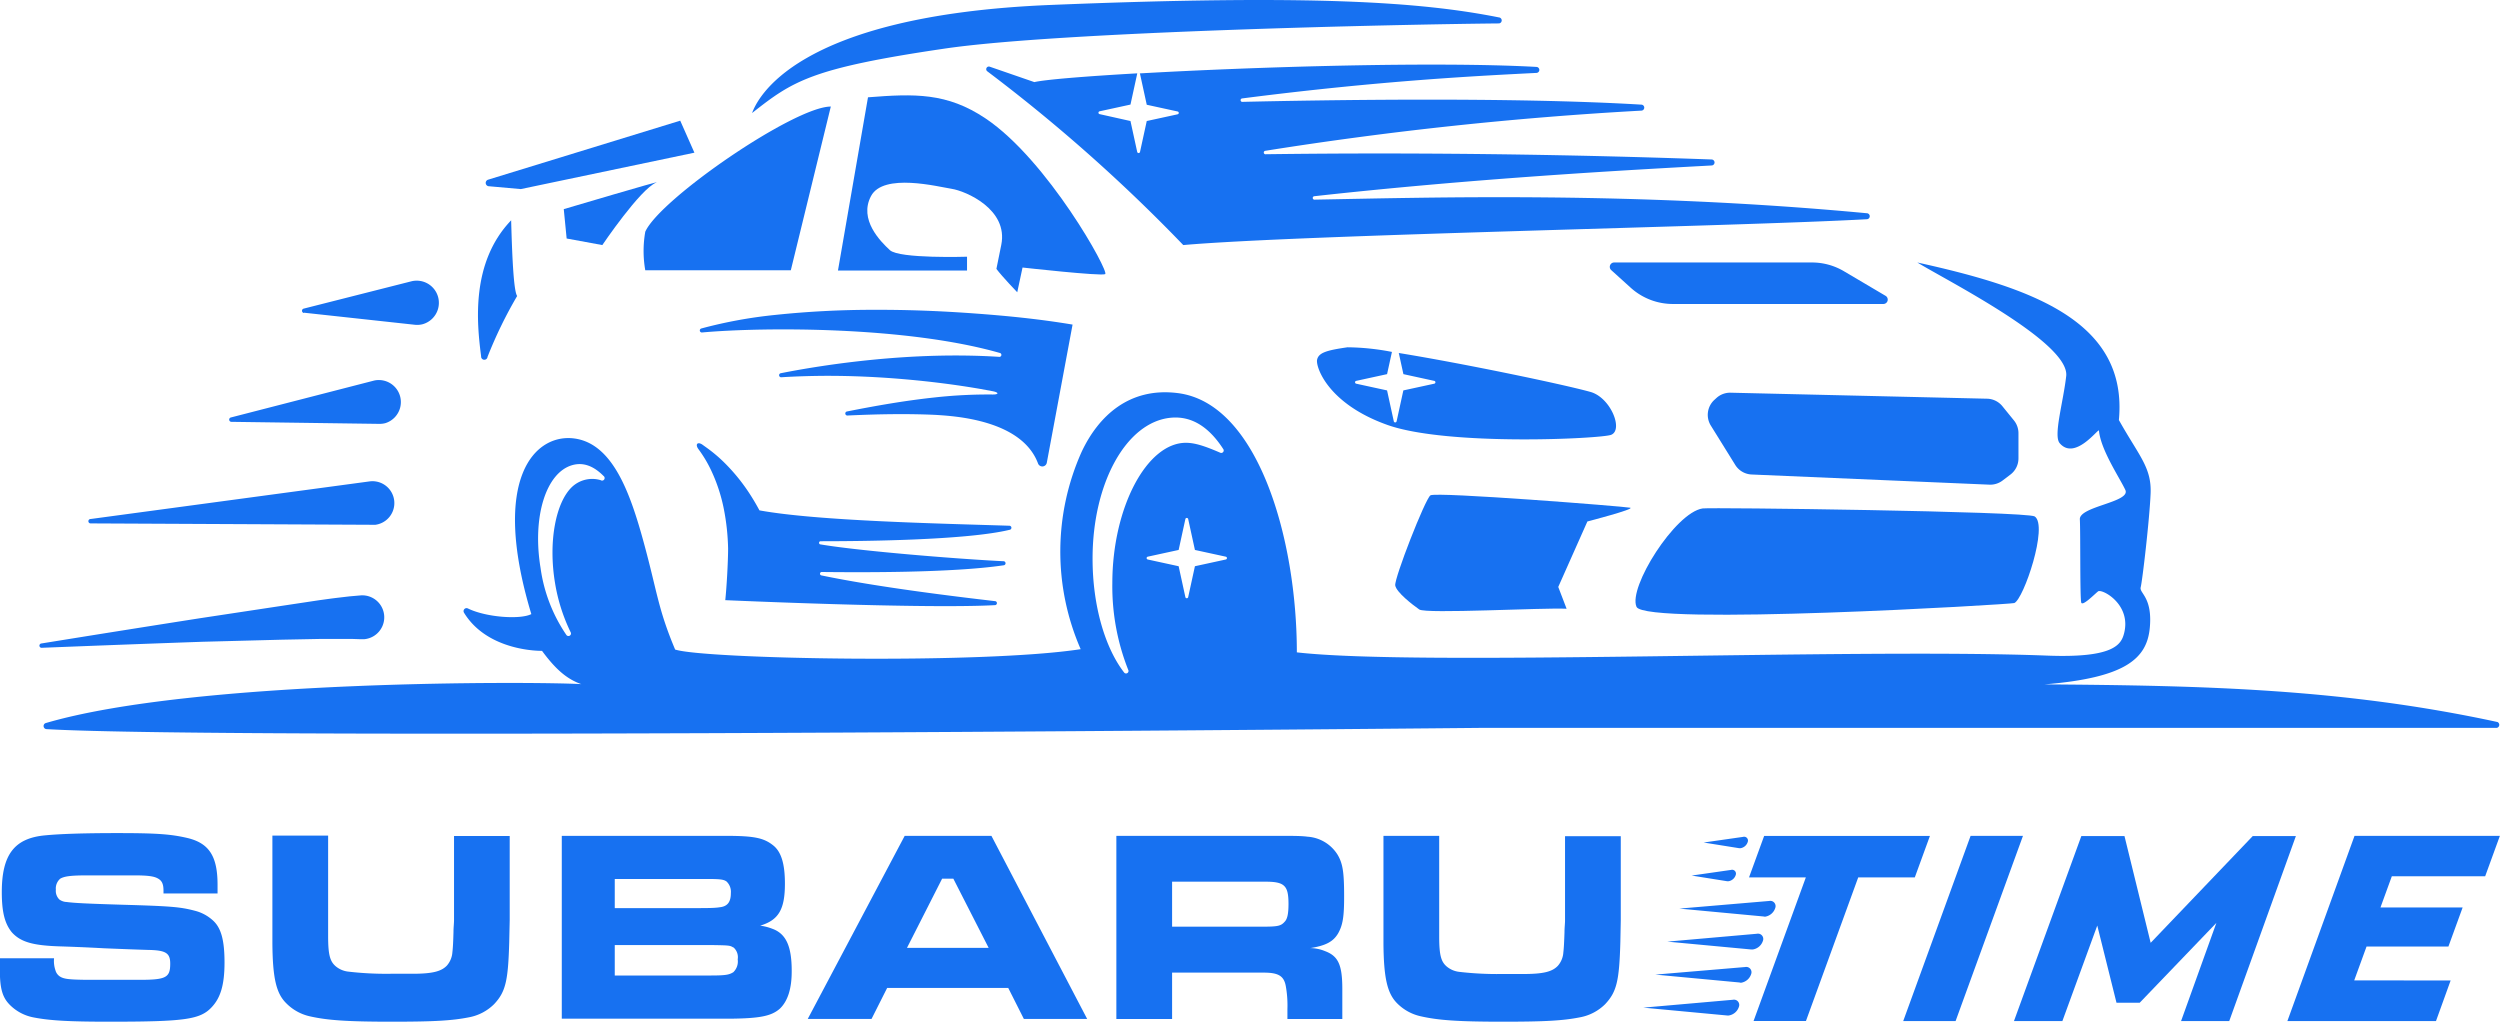 <?xml version="1.0" encoding="UTF-8"?> <svg xmlns="http://www.w3.org/2000/svg" viewBox="0 0 416.22 170.1"> <defs> <style>.cls-1{fill:#1771f1;}</style> </defs> <title>logo blue</title> <g id="Слой_2" data-name="Слой 2"> <g id="Слой_1-2" data-name="Слой 1"> <path class="cls-1" d="M184,45.64c.73-.36-9.58-19-19.93-25.93-6.42-4.3-11.81-4.12-19.56-3.51l-5,28.84H161v-2.3s-11.27.36-12.84-1.09-5.21-5.09-3.15-9,11.15-1.57,13.45-1.21,9.45,3.39,8.24,9.33c-.46,2.28-.7,3.43-.81,4,1,1.33,3.47,3.89,3.47,3.89l.88-4.12S183.27,46,184,45.64Z"></path> <path class="cls-1" d="M189.75,12.22a.22.22,0,0,1,.05.08l1.12,5.14,5.14,1.12a.24.24,0,0,1,0,.47l-5.14,1.12-1.12,5.14a.24.24,0,0,1-.47,0l-1.12-5.14L183.07,19a.24.24,0,0,1,0-.47l5.14-1.12,1.12-5.14s0,0,0-.06c-8.93.51-15.47,1.06-17.12,1.46l-7.44-2.57a.44.44,0,0,0-.4.77A274.85,274.85,0,0,1,197,40.8c19.73-1.73,91.74-3.08,113.79-4.3a.49.49,0,0,0,0-1c-38.62-3.64-72.34-2.62-92-2.26a.29.29,0,0,1,0-.57c26.58-2.95,51.67-4.33,66.16-5.12a.49.49,0,0,0,0-1c-36.43-1.31-64.44-1-74.31-.87a.29.29,0,0,1,0-.57,611.85,611.85,0,0,1,62.61-6.69.49.49,0,0,0,0-1c-21.82-1.31-53.86-.75-66.47-.46a.29.29,0,0,1,0-.57c23.31-3,39.78-3.78,49-4.25a.49.49,0,0,0,0-1C238.88,10.21,208.94,11.13,189.75,12.22Z"></path> <path class="cls-1" d="M131.66,45l6.66-27.26c-6.06,0-28.47,15.39-30.89,20.84a18.49,18.49,0,0,0,0,6.42Z"></path> <path class="cls-1" d="M172.82,77.16a.76.76,0,0,0,1.46-.12l4.29-23c-5.62-.94-11.05-1.47-16.56-1.87s-11-.61-16.49-.59a156.61,156.61,0,0,0-16.45.85,77,77,0,0,0-12.28,2.25.34.34,0,0,0,.12.67c10-.9,33.9-1.06,49.54,3.41a.33.33,0,0,1-.12.65c-14.33-.92-28.63,1.2-36.36,2.73a.34.34,0,0,0,.09.67c2.56-.16,5.13-.23,7.69-.24,4.29,0,8.58.2,12.84.57s8.49.9,12.67,1.62l2,.37c1.07.21,1.07.56,0,.55a81.35,81.35,0,0,0-9.65.49c-4.95.53-9.8,1.38-14.62,2.34a.34.34,0,0,0,.08.67c4.9-.23,9.78-.33,14.62-.11C159,69.27,170.11,69.92,172.82,77.16Z"></path> <path class="cls-1" d="M93.86,34.82l.48,4.89,5.94,1.09s6.3-9.33,9-10.42C110.37,29.92,93.86,34.82,93.86,34.82Z"></path> <path class="cls-1" d="M136.55,90.11c6.69,0,24.36-.14,31.61-1.92a.34.34,0,0,0-.08-.66c-11.61-.37-31.94-.79-41.64-2.56-.39-.72-.79-1.43-1.23-2.13a31.3,31.3,0,0,0-4.74-5.94,24.34,24.34,0,0,0-2.86-2.39L116.9,74c-.8-.51-1.18,0-.63.76a20.86,20.86,0,0,1,2.15,3.6,27.51,27.51,0,0,1,2.09,6.38,37.91,37.91,0,0,1,.71,6.58c0,2.2-.24,6.43-.47,8.6,0,0,33,1.48,44.89.83a.33.33,0,0,0,0-.67c-6.38-.74-19.49-2.32-28.93-4.29a.29.29,0,0,1,.06-.56c6.34.07,21.65.17,30.36-1.12a.34.34,0,0,0,0-.67c-7.34-.35-24.05-1.69-30.62-2.82A.28.28,0,0,1,136.55,90.11Z"></path> <path class="cls-1" d="M333.39,67.65a3.38,3.38,0,0,0-2.56-1.27l-42.71-1a3.38,3.38,0,0,0-2.33.86l-.34.31a3.38,3.38,0,0,0-.62,4.3l4.11,6.62A3.38,3.38,0,0,0,291.67,79l39.54,1.69a3.38,3.38,0,0,0,2.17-.67l1.32-1a3.38,3.38,0,0,0,1.35-2.7V72.15A3.38,3.38,0,0,0,335.3,70Z"></path> <path class="cls-1" d="M225.79,63.41l5.14-1.12.81-3.7a40.21,40.21,0,0,0-7.4-.77c-3.58.51-4.81.93-5.06,2.07S221,67.2,231,70.75s35.59,2.3,37.24,1.64c2.07-.83-.09-6.2-3.45-7.14-4.63-1.29-21.36-4.77-31.91-6.48l.77,3.52,5.14,1.12a.24.24,0,0,1,0,.47L233.64,65l-1.12,5.14a.24.24,0,0,1-.47,0L230.93,65l-5.14-1.12A.24.24,0,0,1,225.79,63.41Z"></path> <path class="cls-1" d="M301.74,43.7h-33a.73.73,0,0,0-.49,1.27l3.24,2.93a10.47,10.47,0,0,0,7,2.71h35.08a.73.73,0,0,0,.37-1.35l-6.94-4.1A10.47,10.47,0,0,0,301.74,43.7Z"></path> <path class="cls-1" d="M283.46,84.65c-4.58.7-12.43,13.18-11,16.38s62.38-.41,62.9-.63c1.57-.68,5.69-12.9,3.39-14.42C337.41,85.13,284.82,84.45,283.46,84.65Z"></path> <path class="cls-1" d="M271.41,84.53c-.89-.21-32.37-2.69-33.26-2.06s-6.05,13.86-5.86,15,2.9,3.23,4,4,20.71-.33,24.53-.12l-1.39-3.63,4.85-10.9S272.3,84.74,271.41,84.53Z"></path> <path class="cls-1" d="M38.5,70.23l24.65.34a3.81,3.81,0,0,0,1-.12,3.67,3.67,0,0,0-1.83-7.1L38.41,69.51a.37.37,0,0,0,.09.72Z"></path> <path class="cls-1" d="M15.13,87.14,62,87.37a4,4,0,0,0,.51,0,3.64,3.64,0,1,0-1-7.22L15.08,86.41a.36.36,0,0,0,0,.73Z"></path> <path class="cls-1" d="M46.95,106.5l6.64-.13c1.1,0,2.21,0,3.29,0H58.5l1.5.05h.63A3.65,3.65,0,0,0,60,99.13l-1.83.16-1.7.2c-1.14.13-2.24.29-3.35.44l-6.64,1-13.21,2Q20.06,105,6.89,107.13a.36.36,0,0,0,.07.72q13.33-.53,26.66-1Z"></path> <path class="cls-1" d="M415.81,120.21c-25.76-5.57-48.85-6.07-75.4-6.27,13.27-1.09,17-4.18,17.5-9.36s-1.78-5.81-1.51-6.81,1.47-11.24,1.65-15.6-1.92-6.24-5.28-12.24c1.54-16.51-14.63-22.05-33.56-26.23C323.93,46.61,344.59,57,344,62.6c-.5,4.41-2.16,9.92-1.09,11.18,2.54,3,6.5-2.57,6.54-2.09.3,3.21,3.42,7.81,4.39,9.87s-7.69,2.73-7.57,4.91,0,13.27.24,13.87,2.18-1.39,2.79-1.88,5.6,2.12,4.33,7c-.48,1.85-1.73,4.12-12.8,3.69-32.89-1.26-104.42,1.8-124.92-.54,0-18.78-6.42-41.53-19.87-43.17-8.06-1-13.16,3.85-15.95,9.76a40.62,40.62,0,0,0-.17,32.88c-16.54,2.54-62.79,1.64-67.52.06-2.87-6.84-2.93-9.41-5.21-17.77S102,73.85,95.61,73s-14.05,6.37-7.15,29.24c-1.8.93-7.47.57-10.56-.94a.5.5,0,0,0-.66.69c3.41,5.61,10.55,6.37,13,6.37,2.12,2.87,4,4.66,6.54,5.54-7.43-.44-64.44-.79-89.19,6.49a.52.52,0,0,0,.11,1c31.25,1.83,239.19-.21,239.19-.21H415.7A.52.52,0,0,0,415.81,120.21ZM100,79.94a4.91,4.91,0,0,0-4.81,1.17c-2.64,2.56-3.93,9-2.79,15.92A29.73,29.73,0,0,0,95,105.25a.42.42,0,0,1-.72.44A26.07,26.07,0,0,1,90,94.58c-1.41-8.52.89-15.92,5.31-17.15,2-.55,3.71.34,5.17,1.81A.42.42,0,0,1,100,79.94ZM187.18,112c-3.18-4.09-5.28-11.09-5.28-19,0-12.61,5.63-22.73,13-23.45,3.91-.38,6.72,2.05,8.77,5.23a.41.41,0,0,1-.52.59c-2.65-1.15-4.26-1.65-5.71-1.65-6.51,0-12.25,10.78-12.25,23.39a37.75,37.75,0,0,0,2.68,14.5A.41.41,0,0,1,187.18,112Zm16.9-18.85-5.14,1.12-1.12,5.14a.24.24,0,0,1-.47,0l-1.12-5.14-5.14-1.12a.24.24,0,0,1,0-.47l5.14-1.12,1.12-5.14a.24.24,0,0,1,.47,0l1.12,5.14,5.14,1.12A.24.24,0,0,1,204.08,93.15Z"></path> <path class="cls-1" d="M81.17,59.41A72.21,72.21,0,0,1,86.1,49.28c-.61-.85-.85-7.15-1-12.6-6.76,7.06-5.71,17.15-5,22.63A.51.51,0,0,0,81.17,59.41Z"></path> <path class="cls-1" d="M50.61,52.06l18.36,2A3.76,3.76,0,0,0,70.28,54a3.69,3.69,0,0,0-1.81-7.16l-17.9,4.54a.37.37,0,0,0,.05.73Z"></path> <path class="cls-1" d="M81.31,31l5.4.48,28.9-6.06-2.36-5.33-32,9.83A.56.56,0,0,0,81.31,31Z"></path> <path class="cls-1" d="M249.47,3.9a.49.49,0,0,0,.09-1C236.57.31,218.35-.94,175,.82c-43.05,1.74-49,15.9-49.79,18,6.81-5.36,9.81-7.45,32-10.72C176.4,5.26,233.09,4.06,249.47,3.9Z"></path> <path class="cls-1" d="M35.25,167.68c-1.92,2.06-4.43,2.42-17.09,2.42-6.63,0-9.92-.18-12.66-.73a7.53,7.53,0,0,1-3.79-2C.43,166.12-.12,164.61,0,160.73l0-1.19H9a4.77,4.77,0,0,0,.23,2,1.8,1.8,0,0,0,.69,1c.69.46,1.51.55,4.48.59l3.93,0,4.89,0c4.43,0,5.12-.37,5.12-2.69,0-1.78-.73-2.24-3.7-2.29q-2.39-.07-7.26-.27c-3.29-.18-5.76-.27-7.4-.32-4.52-.14-6.54-.73-8-2.33C.8,153.79.3,151.87.3,148.53c0-6.26,2.1-9,7.27-9.46,2.42-.23,6.26-.37,12-.37,6.58,0,8.91.18,11.65.82,3.61.87,5,3.06,5,7.77v1.46h-9v-.46c0-1.14-.28-1.65-.87-2s-1.42-.55-3.93-.55H14.51c-2.92,0-3.84.18-4.48.55a2.14,2.14,0,0,0-.73,1.83,2,2,0,0,0,.59,1.64,2.17,2.17,0,0,0,1.19.41c1.33.18,3.52.28,9.37.46,8.09.23,9.6.37,12,1a7,7,0,0,1,2.93,1.55c1.42,1.23,2,3.29,2,7.09S36.67,166.17,35.25,167.68Z"></path> <path class="cls-1" d="M84.78,156.85c-.18,6.44-.59,8.27-2.51,10.32a8,8,0,0,1-4.2,2.2c-2.79.55-5.71.73-12.84.73-7.4,0-10.74-.23-13.71-.91A7.92,7.92,0,0,1,47.63,167c-1.65-1.64-2.24-4.2-2.28-10l0-3.88v-14h9.28v14l0,2.74c0,3.15.32,4.25,1.33,5.07a3.92,3.92,0,0,0,2,.83,54.22,54.22,0,0,0,7.08.36c.23,0,1.46,0,3.61,0,3.42,0,4.84-.41,5.76-1.37a3.78,3.78,0,0,0,.91-2.24c.09-.73.14-1.83.18-3.33,0-.78.09-1.41.09-2v-14h9.27v14Z"></path> <path class="cls-1" d="M129.86,167.91c-1.42,1.28-3.43,1.64-8.32,1.69l-6.08,0H93.53V139.16h21.89l5.44,0c4.61,0,6.26.32,7.82,1.55,1.37,1.05,2,3.06,2,6.4,0,4.3-1.05,6.08-4.12,7a8.55,8.55,0,0,1,2,.51c2.29.82,3.25,2.88,3.25,7C131.83,164.61,131.14,166.67,129.86,167.91Zm-8.91-21.16c-.46-.32-1-.41-3.15-.41H102.35v4.85h13.12c2.06,0,3.52,0,4.34-.14,1.32-.14,1.87-.87,1.87-2.38A2.35,2.35,0,0,0,120.95,146.75Zm1.14,11c-.55-.36-.78-.36-3.61-.41l-3,0H102.35v5.07H118.3c2.56,0,3.11-.13,3.79-.55a2.48,2.48,0,0,0,.73-2.14A2.16,2.16,0,0,0,122.09,157.71Z"></path> <path class="cls-1" d="M170.46,169.64l-2.6-5.16H147.7l-2.6,5.16H134.48l16.14-30.48h14.44L181,169.64Zm-11.74-23.35h-1.87L151,157.81H164.6Z"></path> <path class="cls-1" d="M222.79,155.38c-.83,1.42-2.1,2.06-4.66,2.47a6.58,6.58,0,0,1,2.47.5c2.2.82,2.88,2.28,2.88,6.3v5h-9.14V168a18.26,18.26,0,0,0-.28-3.88c-.32-1.64-1.23-2.19-3.66-2.19H195.14v7.72h-9.28V139.16H208.3l5,0c1.87,0,3.38,0,4.39.14a6.39,6.39,0,0,1,5,3c.87,1.46,1.09,2.93,1.09,6.9C223.79,152.6,223.56,154,222.79,155.38Zm-12.11-8.59H195.14v7.49h13.07l2.06,0c2.51,0,3-.13,3.61-.82.46-.46.64-1.37.64-3C214.51,147.44,213.87,146.79,210.68,146.79Z"></path> <path class="cls-1" d="M269.77,156.85c-.18,6.44-.6,8.27-2.52,10.32a8,8,0,0,1-4.2,2.2c-2.78.55-5.71.73-12.84.73-7.41,0-10.74-.23-13.71-.91a7.91,7.91,0,0,1-3.89-2.15c-1.64-1.64-2.24-4.2-2.28-10l0-3.88v-14h9.28v14l0,2.74c0,3.15.31,4.25,1.32,5.07a3.93,3.93,0,0,0,2,.83,54.24,54.24,0,0,0,7.08.36c.23,0,1.47,0,3.61,0,3.43,0,4.84-.41,5.75-1.37a3.75,3.75,0,0,0,.91-2.24c.09-.73.14-1.83.19-3.33,0-.78.09-1.41.09-2v-14h9.28v14Z"></path> <path class="cls-1" d="M300.65,146.08h-9.46l2.52-6.91h27.6l-2.52,6.91h-9.42l-8.7,23.9h-8.72Z"></path> <path class="cls-1" d="M328.08,139.16h8.72L325.58,170h-8.72Z"></path> <path class="cls-1" d="M363.12,170,369,153.65l-12.76,13.29h-3.87l-3.2-12.85L343.36,170H335.3l11.22-30.81h7.18l4.36,17.78,17-17.78h7.18L371.14,170Z"></path> <path class="cls-1" d="M408,163.24,405.56,170H380.82L392,139.16H416.2l-2.45,6.73H398.21l-1.89,5.19H410l-2.37,6.51H394l-2.05,5.63Z"></path> <path class="cls-1" d="M287.59,169.07l-14-1.31,14.91-1.31a.88.88,0,0,1,1,1.19,2.1,2.1,0,0,1-1.71,1.43Z"></path> <path class="cls-1" d="M289.59,163.57l-14-1.31L290.54,161a.88.88,0,0,1,1,1.19,2.1,2.1,0,0,1-1.71,1.43Z"></path> <path class="cls-1" d="M291.59,158.08l-14-1.31,14.91-1.31a.88.88,0,0,1,1,1.19,2.1,2.1,0,0,1-1.71,1.43Z"></path> <path class="cls-1" d="M293.59,152.58l-14-1.31L294.55,150a.88.88,0,0,1,1,1.19,2.1,2.1,0,0,1-1.71,1.43Z"></path> <path class="cls-1" d="M287.52,146.71l-5.88-.94,6.56-.94a.64.64,0,0,1,.79.8,1.5,1.5,0,0,1-1.19,1.08A1,1,0,0,1,287.52,146.71Z"></path> <path class="cls-1" d="M289.52,141.21l-5.88-.94,6.56-.94a.64.64,0,0,1,.79.8,1.5,1.5,0,0,1-1.19,1.08A1,1,0,0,1,289.52,141.21Z"></path> </g> </g> </svg> 